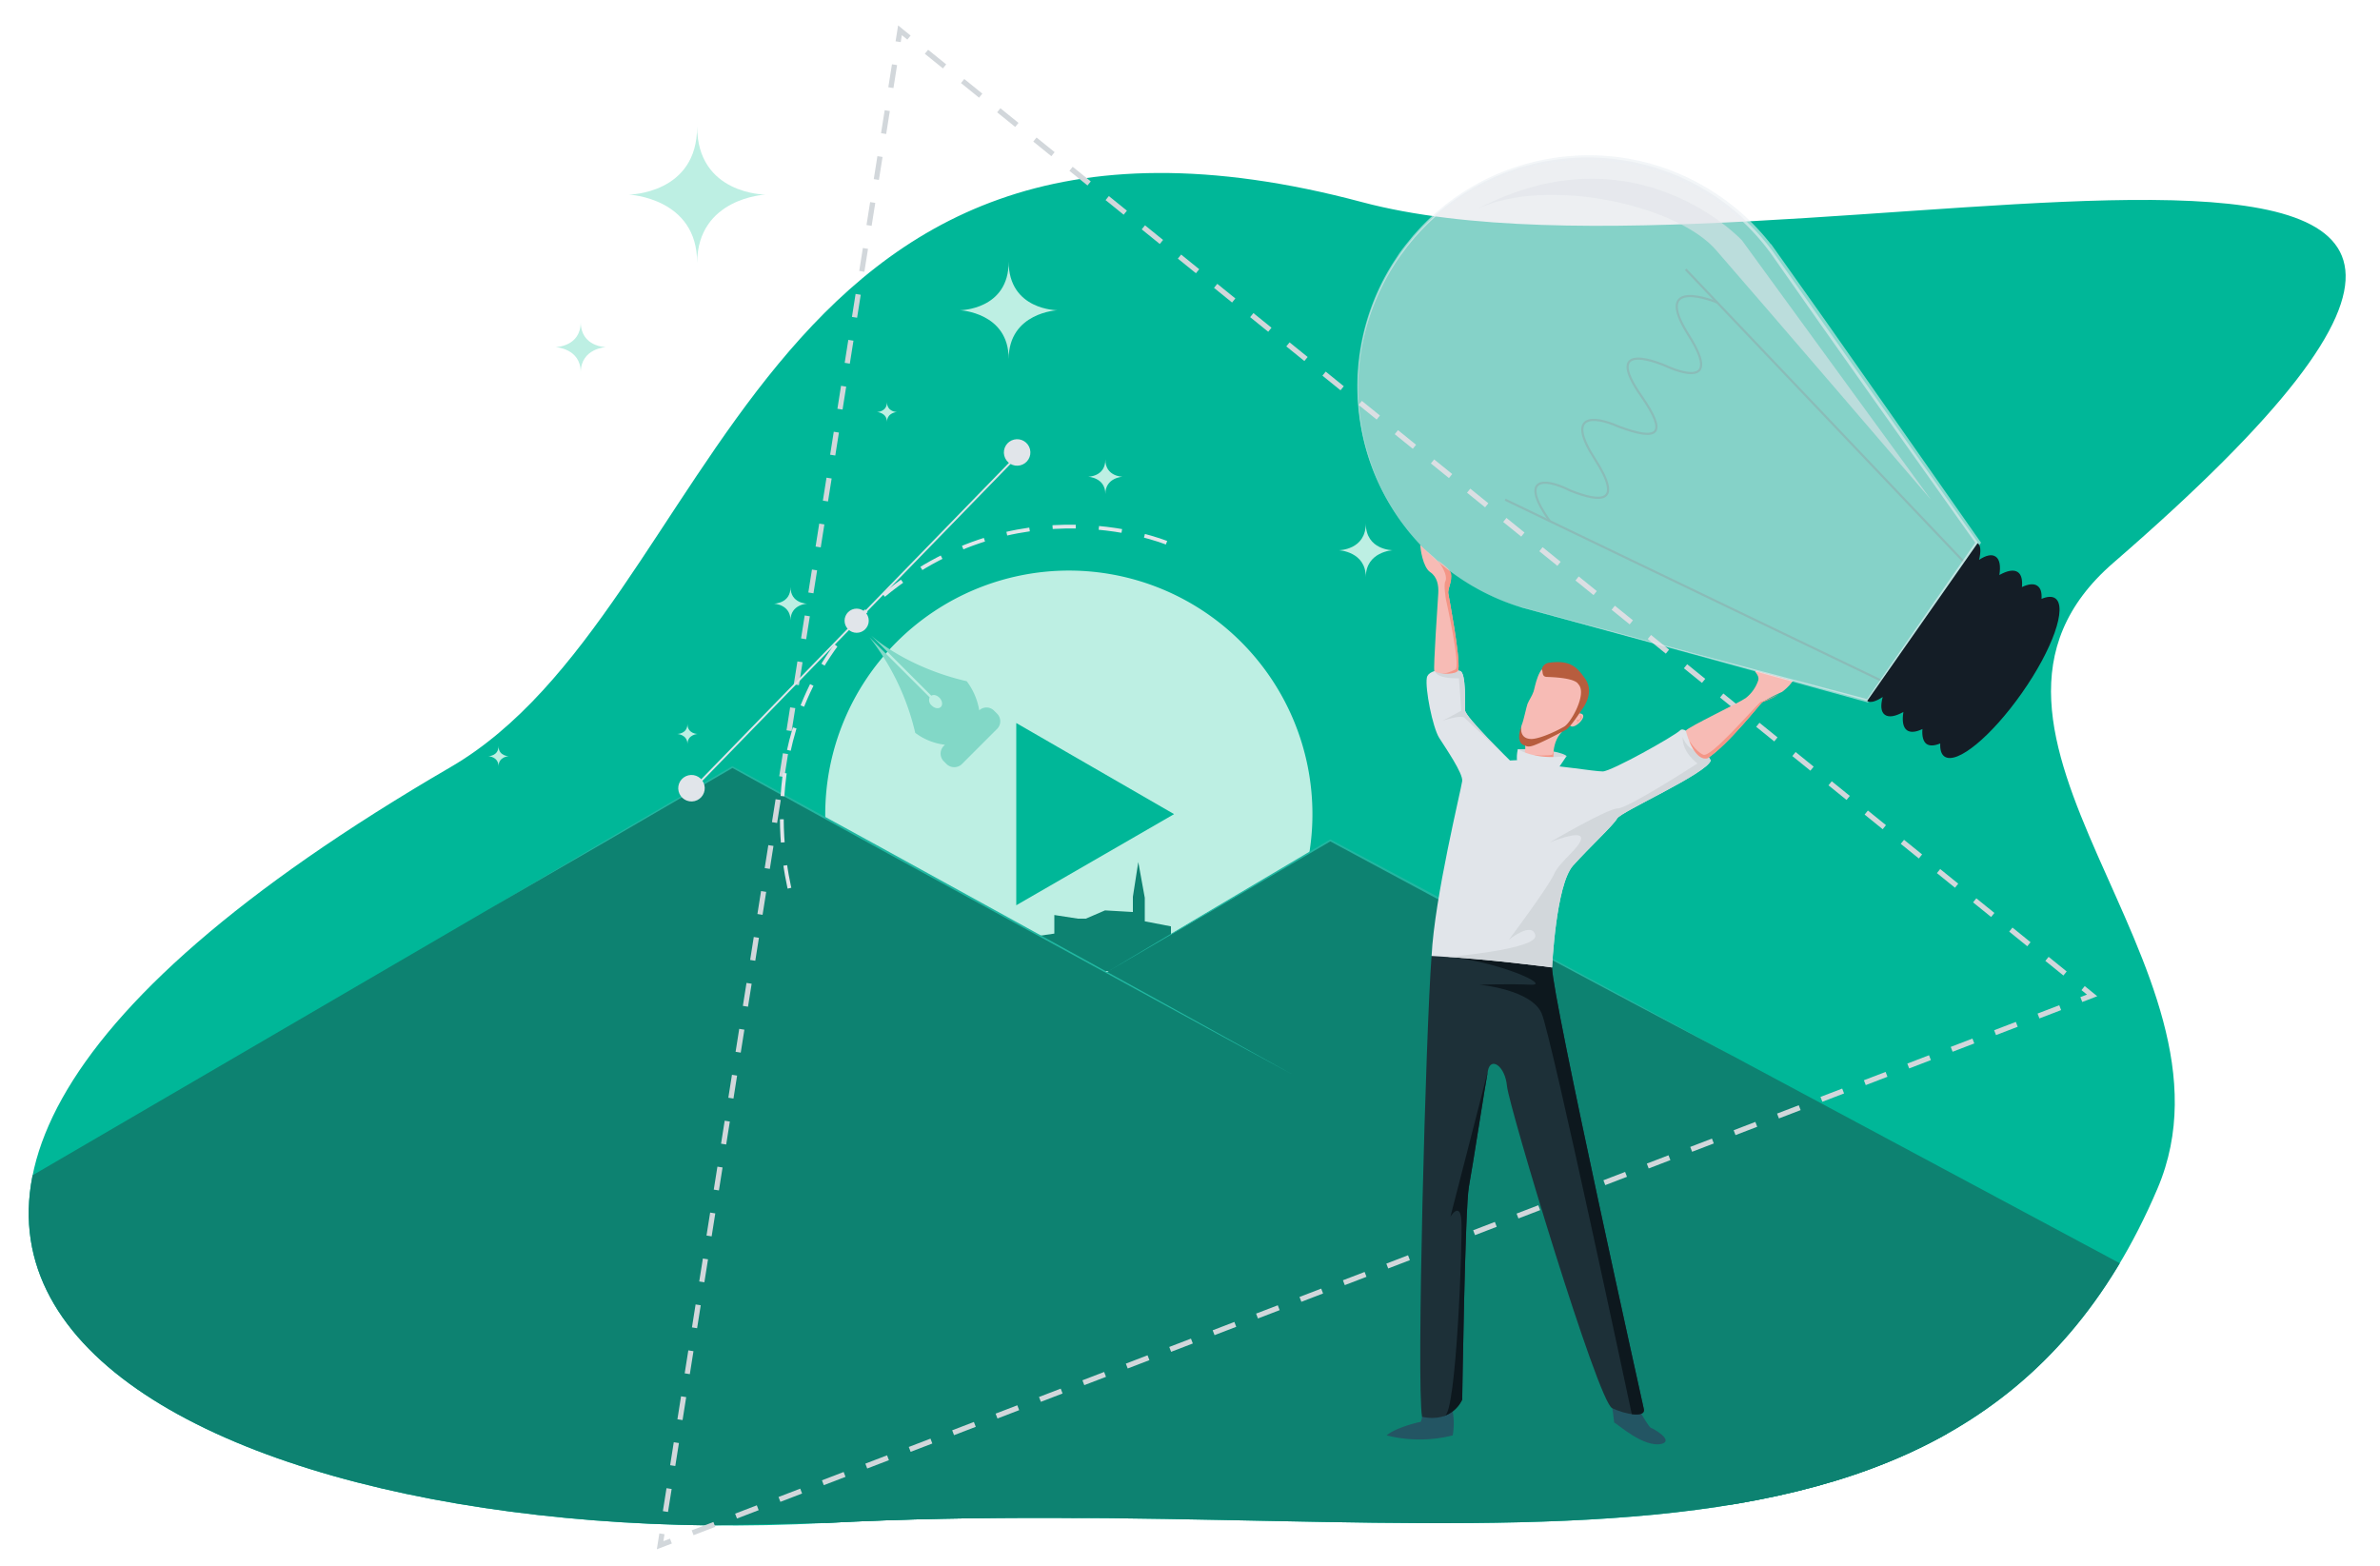 <svg id="Calque_1" data-name="Calque 1" xmlns="http://www.w3.org/2000/svg" xmlns:xlink="http://www.w3.org/1999/xlink" viewBox="0 0 1000 658"><defs><style>.cls-1,.cls-10,.cls-11,.cls-12,.cls-13,.cls-14,.cls-33,.cls-34,.cls-9{fill:none;}.cls-2{clip-path:url(#clip-path);}.cls-3{fill:#00b798;}.cls-4{fill:#bdefe3;}.cls-5{fill:url(#Dégradé_sans_nom_55);}.cls-6{fill:url(#Dégradé_sans_nom_55-2);}.cls-7{fill:url(#Dégradé_sans_nom_55-3);}.cls-8{fill:#21b7a1;}.cls-10,.cls-11,.cls-9{stroke:#d2d7db;stroke-width:2.19px;}.cls-10,.cls-11,.cls-12,.cls-13,.cls-14,.cls-33,.cls-34,.cls-9{stroke-miterlimit:10;}.cls-10{stroke-dasharray:9.77 9.77;}.cls-11{stroke-dasharray:9.77 9.77;}.cls-12,.cls-13,.cls-14{stroke-width:0.91px;}.cls-12{stroke:url(#Dégradé_sans_nom_55-4);}.cls-13{stroke:url(#Dégradé_sans_nom_55-5);}.cls-14{stroke:url(#Dégradé_sans_nom_55-6);}.cls-15{fill:#d2d7db;}.cls-16{fill:#235563;}.cls-17{clip-path:url(#clip-path-2);}.cls-18{fill:#1d3038;}.cls-19{fill:#0d181e;}.cls-20{clip-path:url(#clip-path-3);}.cls-21,.cls-29{fill:#e1e5ea;}.cls-22{clip-path:url(#clip-path-4);}.cls-23{fill:#f7bbb5;}.cls-24{fill:#f49687;}.cls-25{clip-path:url(#clip-path-5);}.cls-26{clip-path:url(#clip-path-6);}.cls-27{clip-path:url(#clip-path-7);}.cls-28{fill:#b75d3e;}.cls-29,.cls-30{opacity:0.59;}.cls-31{fill:#eaeff4;}.cls-32{fill:#141d26;}.cls-33,.cls-34{stroke:#e1e5ea;}.cls-33{stroke-width:1.59px;stroke-dasharray:9.73;}.cls-34{stroke-width:0.81px;}.cls-35{fill:#82d8c7;}</style><clipPath id="clip-path"><path class="cls-1" d="M189.31,322.33C-167.58,530,82,653.9,346.88,639.92,610.81,626,824.78,691.33,906.51,499.41,946.28,406,806,307.51,887.94,236.5,1177.8-14.56,746.7,131.45,572.31,84.93,314.76,16.22,303.32,256,189.31,322.33Z"/></clipPath><radialGradient id="Dégradé_sans_nom_55" cx="466.5" cy="386.11" r="30.26" gradientUnits="userSpaceOnUse"><stop offset="0" stop-color="#0d8271"/><stop offset="1" stop-color="#0d8271"/></radialGradient><radialGradient id="Dégradé_sans_nom_55-2" cx="691.51" cy="515.12" r="273.01" xlink:href="#Dégradé_sans_nom_55"/><radialGradient id="Dégradé_sans_nom_55-3" cx="265.99" cy="717.12" fx="-9.296" fy="708.556" r="354.31" gradientTransform="translate(1638.68 1177.69) rotate(119.13) scale(1 1.98)" xlink:href="#Dégradé_sans_nom_55"/><radialGradient id="Dégradé_sans_nom_55-4" cx="766.79" cy="174.72" r="60.37" xlink:href="#Dégradé_sans_nom_55"/><radialGradient id="Dégradé_sans_nom_55-5" cx="711.46" cy="247.98" r="62.27" xlink:href="#Dégradé_sans_nom_55"/><radialGradient id="Dégradé_sans_nom_55-6" cx="683.17" cy="171.58" r="43.31" xlink:href="#Dégradé_sans_nom_55"/><clipPath id="clip-path-2"><path class="cls-1" d="M690.69,592.09s-38.57-173.54-38.57-185.6c-8.84-2.41-45.8-5.62-50.62-4.82-2.41,31.33-6.43,180-4,193.63,12.86,2.81,16.87-7.23,16.87-7.23s1.21-80.78,2.81-89.4,6.83-42.77,8-48.79,7.23-2,8,6.43,38.16,132.57,44.19,135.38S691.49,595.71,690.69,592.09Z"/></clipPath><clipPath id="clip-path-3"><path class="cls-1" d="M718.81,319.54c-2.41-4.64-10.44-15.08-12.86-12.67S677,324.14,673.42,324.14s-20.49-2.81-23.3-2.41c-1.61-3.21-15.67-2.19-15.67-2.19s-18.88-18.29-18.88-21.11.4-15.67-2-16.47-13.26-1.61-14.06,2.81,2.41,20.89,5.22,25.31,10,14.86,9.64,18.08-11.67,49.11-12.86,73.52c24.1,1.23,50.62,4.82,50.62,4.82s1.59-34.78,8.82-42.81,16.89-16.87,18.5-19.77S717.2,325,718.81,319.54Z"/></clipPath><clipPath id="clip-path-4"><path class="cls-1" d="M612.76,281.33c.8-5.6-3.82-29.5-4.22-31.91s2.53-6.63.72-9.44-9-6.43-9.89-9.44-2.57-4.42-2.63-2.21,1.14,10,4.16,12.05,3.62,5.62,3.41,9-2.11,31.19-1.66,32.57C604.72,283.57,612.67,283.5,612.76,281.33Z"/></clipPath><clipPath id="clip-path-5"><path class="cls-1" d="M717.5,318.58c9-6,22.4-23.36,23-23.56s11.85-3.59,15.06-13.34c.4-1.72-5.42-2.18-8-.34s-4.65,1.85-5,1.75l-4.69-1.27c-1.41.2,1.5,1.57.9,4a15.62,15.62,0,0,1-5.27,7.49c-2.41,1.81-24.26,12.18-25.17,13.69C709,310.08,712.48,320,717.5,318.58Z"/></clipPath><clipPath id="clip-path-6"><path class="cls-1" d="M663.61,299.73c3.7-7,2.44-14.24-1.18-16.65s-6.29-4.07-11.25-3.8-6.16,9.36-6.83,11.31-1.9,3.55-2.54,5.16c-.4,1-1.65,7-2.28,8.44-.79,1.74-1.34,7.63,2.54,9.24s15.56-8.79,17.71-8.53C661.35,307,668.39,300,663.61,299.73Z"/></clipPath><clipPath id="clip-path-7"><path class="cls-1" d="M656.41,307.4c-5.35,5.09-3.36,14.41-3.69,14.38s-11.57,4.1-13.18,2.23,2.52-8.36,1-11.62S656.41,307.4,656.41,307.4Z"/></clipPath></defs><title>illustration_graphisme_motion_design</title><g class="cls-2"><path class="cls-3" d="M189.31,322.33C-167.58,530,82,653.9,346.88,639.92,610.81,626,824.78,691.33,906.51,499.41,946.28,406,806,307.51,887.94,236.5,1177.8-14.56,746.7,131.45,572.31,84.93,314.76,16.22,303.32,256,189.31,322.33Z"/><circle class="cls-4" cx="449.09" cy="342.09" r="119.83"/><path class="cls-3" d="M449.09,239.74A102.35,102.35,0,1,1,346.74,342.09,102.47,102.47,0,0,1,449.09,239.74m0-19.05a121.4,121.4,0,1,0,121.4,121.4,121.4,121.4,0,0,0-121.4-121.4Z"/><polygon class="cls-5" points="492 395.99 492 389.24 481 387.12 481 377.23 478.27 362.22 476 376.81 476 383.21 464.29 382.53 456.23 386 452.94 386 443 384.47 443 392.28 431 394 431 409 441.96 409 453 409 453 408 475 408 475 410 490.13 410 491.85 410 502 410 502 395.83 492 395.99"/><polygon class="cls-3" points="493.31 342.08 427 303.8 427 380.37 493.31 342.08 427 303.8 427 380.37 493.31 342.08"/><path class="cls-6" d="M341.05,481.6c6.39-3.83,217.89-128.48,217.89-128.48l483,258.7L348.25,677.14Z"/><polygon class="cls-7" points="-80.9 549 307.73 322.33 867.17 629.35 -4.34 647.06 -80.9 549"/><path class="cls-8" d="M543.6,451.78c-19.7-10.71-39.43-21.35-59.09-32.14l-59-32.27-59-32.3-58.92-32.46h.32l-51.31,29.83-51.39,29.7L256.34,352l51.22-30,.16-.09.16.09,59,32.27,58.93,32.42,58.92,32.46C504.41,430,524,440.92,543.6,451.78Z"/><polygon class="cls-8" points="464.86 408.57 488.3 394.57 511.77 380.62 558.76 352.79 558.93 352.69 559.12 352.79 601.57 375.44 643.94 398.24 686.31 421.04 728.61 443.98 686.08 421.48 643.61 398.85 601.15 376.22 558.77 353.44 559.13 353.43 512.03 381.06 488.46 394.84 464.86 408.57"/></g><polyline class="cls-9" points="381.92 15.79 378.14 12.72 377.38 17.53"/><polyline class="cls-10" points="375.85 27.18 327.75 331 278.88 639.65"/><polyline class="cls-9" points="278.12 644.47 277.36 649.27 281.9 647.53"/><polyline class="cls-11" points="291.02 644.03 578.2 533.76 869.94 421.74"/><polyline class="cls-9" points="874.5 419.99 879.04 418.25 875.26 415.18"/><polyline class="cls-10" points="867.67 409.04 628.59 215.49 385.71 18.86"/><line class="cls-12" x1="825.31" y1="236.26" x2="708.28" y2="113.18"/><line class="cls-13" x1="790.49" y1="286.01" x2="632.43" y2="209.95"/><path class="cls-14" d="M721.49,127.08s-28.1-11.69-12,13.72-9.78,12.86-9.78,12.86-27.64-12.25-9.91,13c10.86,15.67,7.28,19-9.87,12.52-10.47-4.67-22.05-5.26-9.89,13.6s2.69,18.51-10.18,13.38c-11.84-6-21.4-5.12-8.7,12.78"/><g id="perso"><path class="cls-15" d="M658.25,317.66s-2.77-3-20.49-2.86c.88,3.42,4.88,8.85,4.88,8.85Z"/><path class="cls-16" d="M610.38,593a29.27,29.27,0,0,1,0,10.12,56.85,56.85,0,0,1-27.76,0c3.62-3.21,13.52-5.62,14.09-5.62s.77-2.21.77-2.21S607.21,590.74,610.38,593Z"/><path class="cls-16" d="M698.32,606.64c-7.63,1.92-18.88-8.53-20.09-8.93-.2-2.21-.8-6-.8-6l7-2.81,5.19,5.14s3.25,5.71,4.05,5.91S703.34,605.12,698.32,606.64Z"/><g class="cls-17"><path class="cls-18" d="M690.69,592.09s-38.57-173.54-38.57-185.6c-8.84-2.41-45.8-5.62-50.62-4.82-2.41,31.33-6.43,180-4,193.63,12.86,2.81,16.87-7.23,16.87-7.23s1.21-80.78,2.81-89.4,6.83-42.77,8-48.79,7.23-2,8,6.43,38.16,132.57,44.19,135.38S691.49,595.71,690.69,592.09Z"/><path class="cls-19" d="M608.39,402.08c20.58,1.74,44,12.08,34.71,11.67s-21.49,0-21.49,0,21.95,2,26.18,12.15,37.83,168.27,37.83,168.27l30.87,12.68,11.76-138-59.93-75Z"/><path class="cls-19" d="M625.43,449c0,.21-16,62.21-16,62.21s4.05-6.58,4.6,1.62-2.14,81.14-7,82,20.8,3,20.8,3l1.89-123-4.33-25.59"/></g><g class="cls-20"><path class="cls-21" d="M718.81,319.54c-2.41-4.64-10.44-15.08-12.86-12.67S677,324.14,673.42,324.14s-20.49-2.81-23.3-2.41c-1.61-3.21-15.67-2.19-15.67-2.19s-18.88-18.29-18.88-21.11.4-15.67-2-16.47-13.26-1.61-14.06,2.81,2.41,20.89,5.22,25.31,10,14.86,9.64,18.08-11.67,49.11-12.86,73.52c24.1,1.23,50.62,4.82,50.62,4.82s1.59-34.78,8.82-42.81,16.89-16.87,18.5-19.77S717.2,325,718.81,319.54Z"/><path class="cls-15" d="M707,309.69c-.27,6.49,6.22,11.08,6.22,11.08s-29.19,18.92-33.52,18.92S651.08,354,651.08,354s13-5.41,13.24-1.89-9.19,10-11.35,15.14S634,394.84,634,394.84s9.73-7.84,11.08-1.89-36.74,9.14-36.74,9.14l64,13.84L721.49,321l1.18-3.38s-3,.35-4.56-.5S709.5,316.76,707,309.69Z"/><path class="cls-15" d="M603,282c.81,3.44,10,3,10,3l1,13.6s-6.52,3.63-7.94,4.24c2.64-.81,8.09-2.43,9.31-1.22s19.11,17.89,19.11,17.89l-10.61-36.46-3.3-9.61L603,277.83Z"/></g><g class="cls-22"><path class="cls-23" d="M612.76,281.33c.8-5.6-3.82-29.5-4.22-31.91s2.25-5.77.44-8.59-9.4-9-11.56-11.28c-1.35-1.43-2.17-2-2.23.2s2.7,8.62,5.71,10.63,3.62,5.62,3.41,9-2.11,31.19-1.66,32.57C604.72,283.57,612.67,283.5,612.76,281.33Z"/><path class="cls-24" d="M604.36,235.8c2.79,3.75,3.73,7,2.92,8.48s.28,7.7.28,7.7,6.38,28.28,3.91,29.35-3.39,1.82-6.68,1.47c3.57,3.51,20.87,3.21,20.87,3.21l2.7-30.84-17.3-32.51Z"/></g><g class="cls-25"><path class="cls-23" d="M717.5,318.58c9-6,22.4-23.36,23-23.56a82.37,82.37,0,0,1,17.43-7.77l-10.4-2.81-5-1.36-4.69-1.27c-1.41.2,1,2.14.94,2.85-.1,2.48-2.9,6.81-5.31,8.62S709.19,305.45,708.28,307C709,310.08,712.48,320,717.5,318.58Z"/><path class="cls-24" d="M758.11,282.86c.2,4.05-14.93,11.27-18.38,12.08-4.46,4.26-20.92,23.51-24.06,22.18s-6.12-6.17-6.12-6.17l8.35,24.76,23.92-17.21,25-28.86-6.13-18Z"/></g><g class="cls-26"><path class="cls-23" d="M663.61,299.73c3.7-7,2.44-14.24-1.18-16.65s-6.29-4.07-11.25-3.8-6.16,9.36-6.83,11.31-1.9,3.55-2.54,5.16c-.4,1-1.65,7-2.28,8.44-.79,1.74-1.34,7.63,2.54,9.24s15.56-8.79,17.71-8.53C661.35,307,668.39,300,663.61,299.73Z"/></g><g class="cls-27"><path class="cls-23" d="M656.41,307.4c-5.35,5.09-3.36,14.41-3.69,14.38s-11.57,4.1-13.18,2.23,2.52-8.36,1-11.62S656.41,307.4,656.41,307.4Z"/><path class="cls-24" d="M656.41,306.87c2.19-.6-3.14,6.18-4.21,10.26-1.92.52-7.63.22-7.63.22l9.48,6.54,8.11-4.3-3.91-15.81-8.05-2Z"/></g><path class="cls-28" d="M647.78,281.32c.69.6-.2,3,2.11,3.1s11.77.35,13.28,3.06c3.8,4-3.1,16.19-5.93,17.82-5.05,2.9-11.19,5.25-13.87,5.2-5.23-.08-4.16-5.26-4.16-5.26s-2.67,6.41,1.12,7.9c2.34.74,1.51,2,17.8-6.57,2.43-1.91,6.55-8.47,6.55-8.47s6-7.2.93-13.48c-3.15-4.57-6.3-7.3-14.54-6.18A3.58,3.58,0,0,0,647.78,281.32Z"/><path class="cls-21" d="M655.31,322l2.95-4.37s-11.77,2.17-20.49-2.86a14.51,14.51,0,0,0-.39,4.61L640.68,333Z"/><path class="cls-24" d="M663.53,300.59c1-.3,1.42,1,.71,1.62s-2,1.77-2,1.77,1.22-1.66,0-1.11a.81.81,0,0,1,1.19-.2S665,301,663.53,300.59Z"/></g><g id="ampoule"><path class="cls-29" d="M611.66,241.72a96.5,96.5,0,1,1,132.51-137l0-.06L831.08,228l-46.5,66.44L638.93,255.08l0-.06A96.4,96.4,0,0,1,611.66,241.72Z"/><g class="cls-30"><path class="cls-31" d="M611.66,241.72a96.69,96.69,0,0,1-28.1-30.41,94.8,94.8,0,0,1-8.53-19,98.41,98.41,0,0,1-4.24-20.41,96.95,96.95,0,0,1,13.7-60.11c.9-1.49,1.9-2.93,2.84-4.4s2-2.82,3.07-4.23l3.31-4.08c1.18-1.29,2.32-2.62,3.52-3.88A97.46,97.46,0,0,1,631.83,72a98.72,98.72,0,0,1,41.23-6.61,96.4,96.4,0,0,1,40.26,11.37A99.19,99.19,0,0,1,730.7,88.63,98.06,98.06,0,0,1,745.14,104l-2,0,0-.06,1-1.41,1,1.41L767,134.75l21.67,30.88,43.28,61.79.42.6-.42.59L785.1,294.81l-.25.36-.42-.12L711.7,275l-72.78-19.85-.09,0,.05-.07,0-.06,0,.09A96.62,96.62,0,0,1,611.66,241.72Zm0,0A96.56,96.56,0,0,0,639,255l.08,0,0,.07,0,.06,0-.1,72.87,19.52,72.93,19.31-.67.24,46.15-66.68v1.2L786.65,167l-21.77-30.81-21.65-30.89h2l0,.06-1,1.37-1-1.34a95.68,95.68,0,0,0-14-15,96.29,96.29,0,0,0-36-19.49,94.57,94.57,0,0,0-20.27-3.6A95.76,95.76,0,0,0,598,95.95c-1.2,1.24-2.35,2.54-3.52,3.8l-3.3,4c-1,1.39-2.1,2.79-3.09,4.18s-2,2.86-2.86,4.33a96.24,96.24,0,0,0-13.83,38.85,93.74,93.74,0,0,0-.28,20.77,98.11,98.11,0,0,0,4.15,20.36,94.59,94.59,0,0,0,8.43,19A96.6,96.6,0,0,0,611.66,241.72Z"/></g><path class="cls-32" d="M784.53,294.53l46.4-66.3c1.34.94,1.48,3.42.61,7,2.92-1.91,5.32-2.49,7-1.33s2.14,3.92,1.53,7.71c3.35-1.87,6.08-2.39,7.77-1.2,1.47,1,2,3.23,1.72,6.26,2.76-1.31,5-1.56,6.47-.53s1.9,2.85,1.77,5.48c2.43-1,4.42-1.15,5.76-.21,5.14,3.6-1.11,21.39-14,39.74S822.16,321.46,817,317.86c-1.34-.94-1.9-2.85-1.77-5.48-2.43,1-4.42,1.15-5.76.21s-2-3.23-1.72-6.26c-2.76,1.31-5,1.56-6.47.53-1.69-1.19-2.14-3.92-1.53-7.71-3.35,1.87-6.08,2.39-7.77,1.2s-1.89-3.83-.93-7.49C788.14,294.78,785.84,295.45,784.53,294.53Z"/><path class="cls-29" d="M811.36,210,731.93,101S687.3,52.91,620.8,87.78C650,74,705.4,86.15,721.49,105.62,739.19,125.89,811.36,210,811.36,210Z"/></g><path class="cls-33" d="M490.13,228.06s-69.94-29-130.3,32.67C311.9,312.72,333.21,379,333.21,379"/><circle class="cls-21" cx="290.56" cy="331.16" r="5.57" transform="translate(-70.36 78.52) rotate(-13.74)"/><circle class="cls-21" cx="427.37" cy="190.08" r="5.57" transform="translate(-32.92 106.98) rotate(-13.74)"/><line class="cls-34" x1="429.2" y1="189.63" x2="290.76" y2="331.99"/><path class="cls-35" d="M396.51,313.45l.52-.52a25.9,25.9,0,0,1-12.48-5,102.9,102.9,0,0,0-19.23-40.18L390.61,293a3,3,0,0,0,.88,3.46c1.21,1.21,2.93,1.47,3.81.59s.66-2.63-.55-3.85-2.58-1.42-3.44-.89L366,267c6,5.35,20.18,14.63,40.18,19.23a27.66,27.66,0,0,1,5.26,12.25l0,0a4.47,4.47,0,0,1,6.3.19l1.12,1.12a4.51,4.51,0,0,1,.23,6.33l-15,15a4.63,4.63,0,0,1-6.43-.13l-1.12-1.12A4.59,4.59,0,0,1,396.51,313.45Z"/><circle class="cls-21" cx="359.94" cy="260.81" r="5.08"/><path class="cls-4" d="M423.8,150.84c.1-19.56-20.48-20.48-20.48-20.48s20.6-.12,20.48-20.48c0,20.48,20.48,20.48,20.48,20.48S423.9,131.28,423.8,150.84Z"/><path class="cls-4" d="M292.91,110.48c.15-27.42-28.71-28.71-28.71-28.71s28.87-.17,28.71-28.71c0,28.71,28.71,28.71,28.71,28.71S293.05,83.06,292.91,110.48Z"/><path class="cls-4" d="M244,156.47c.05-10.15-10.63-10.63-10.63-10.63s10.69-.06,10.63-10.63c0,10.63,10.63,10.63,10.63,10.63S244.09,146.32,244,156.47Z"/><path class="cls-4" d="M573.86,242.53c.06-10.82-11.33-11.33-11.33-11.33s11.4-.07,11.33-11.33c0,11.33,11.33,11.33,11.33,11.33S573.92,231.71,573.86,242.53Z"/><path class="cls-4" d="M464.43,207.56c0-6.93-7.25-7.25-7.25-7.25s7.29,0,7.25-7.25c0,7.25,7.25,7.25,7.25,7.25S464.47,200.63,464.43,207.56Z"/><path class="cls-4" d="M372.67,177.33c0-4-4.21-4.21-4.21-4.21s4.24,0,4.21-4.21c0,4.21,4.21,4.21,4.21,4.21S372.69,173.31,372.67,177.33Z"/><path class="cls-4" d="M332.15,260.64c0-6.72-7-7-7-7s7.07,0,7-7c0,7,7,7,7,7S332.18,253.93,332.15,260.64Z"/><path class="cls-4" d="M209.46,322c0-4.08-4.27-4.27-4.27-4.27s4.29,0,4.27-4.27c0,4.27,4.27,4.27,4.27,4.27S209.48,317.93,209.46,322Z"/><path class="cls-4" d="M288.84,312.67c0-4.08-4.27-4.27-4.27-4.27s4.29,0,4.27-4.27c0,4.27,4.27,4.27,4.27,4.27S288.86,308.6,288.84,312.67Z"/></svg>